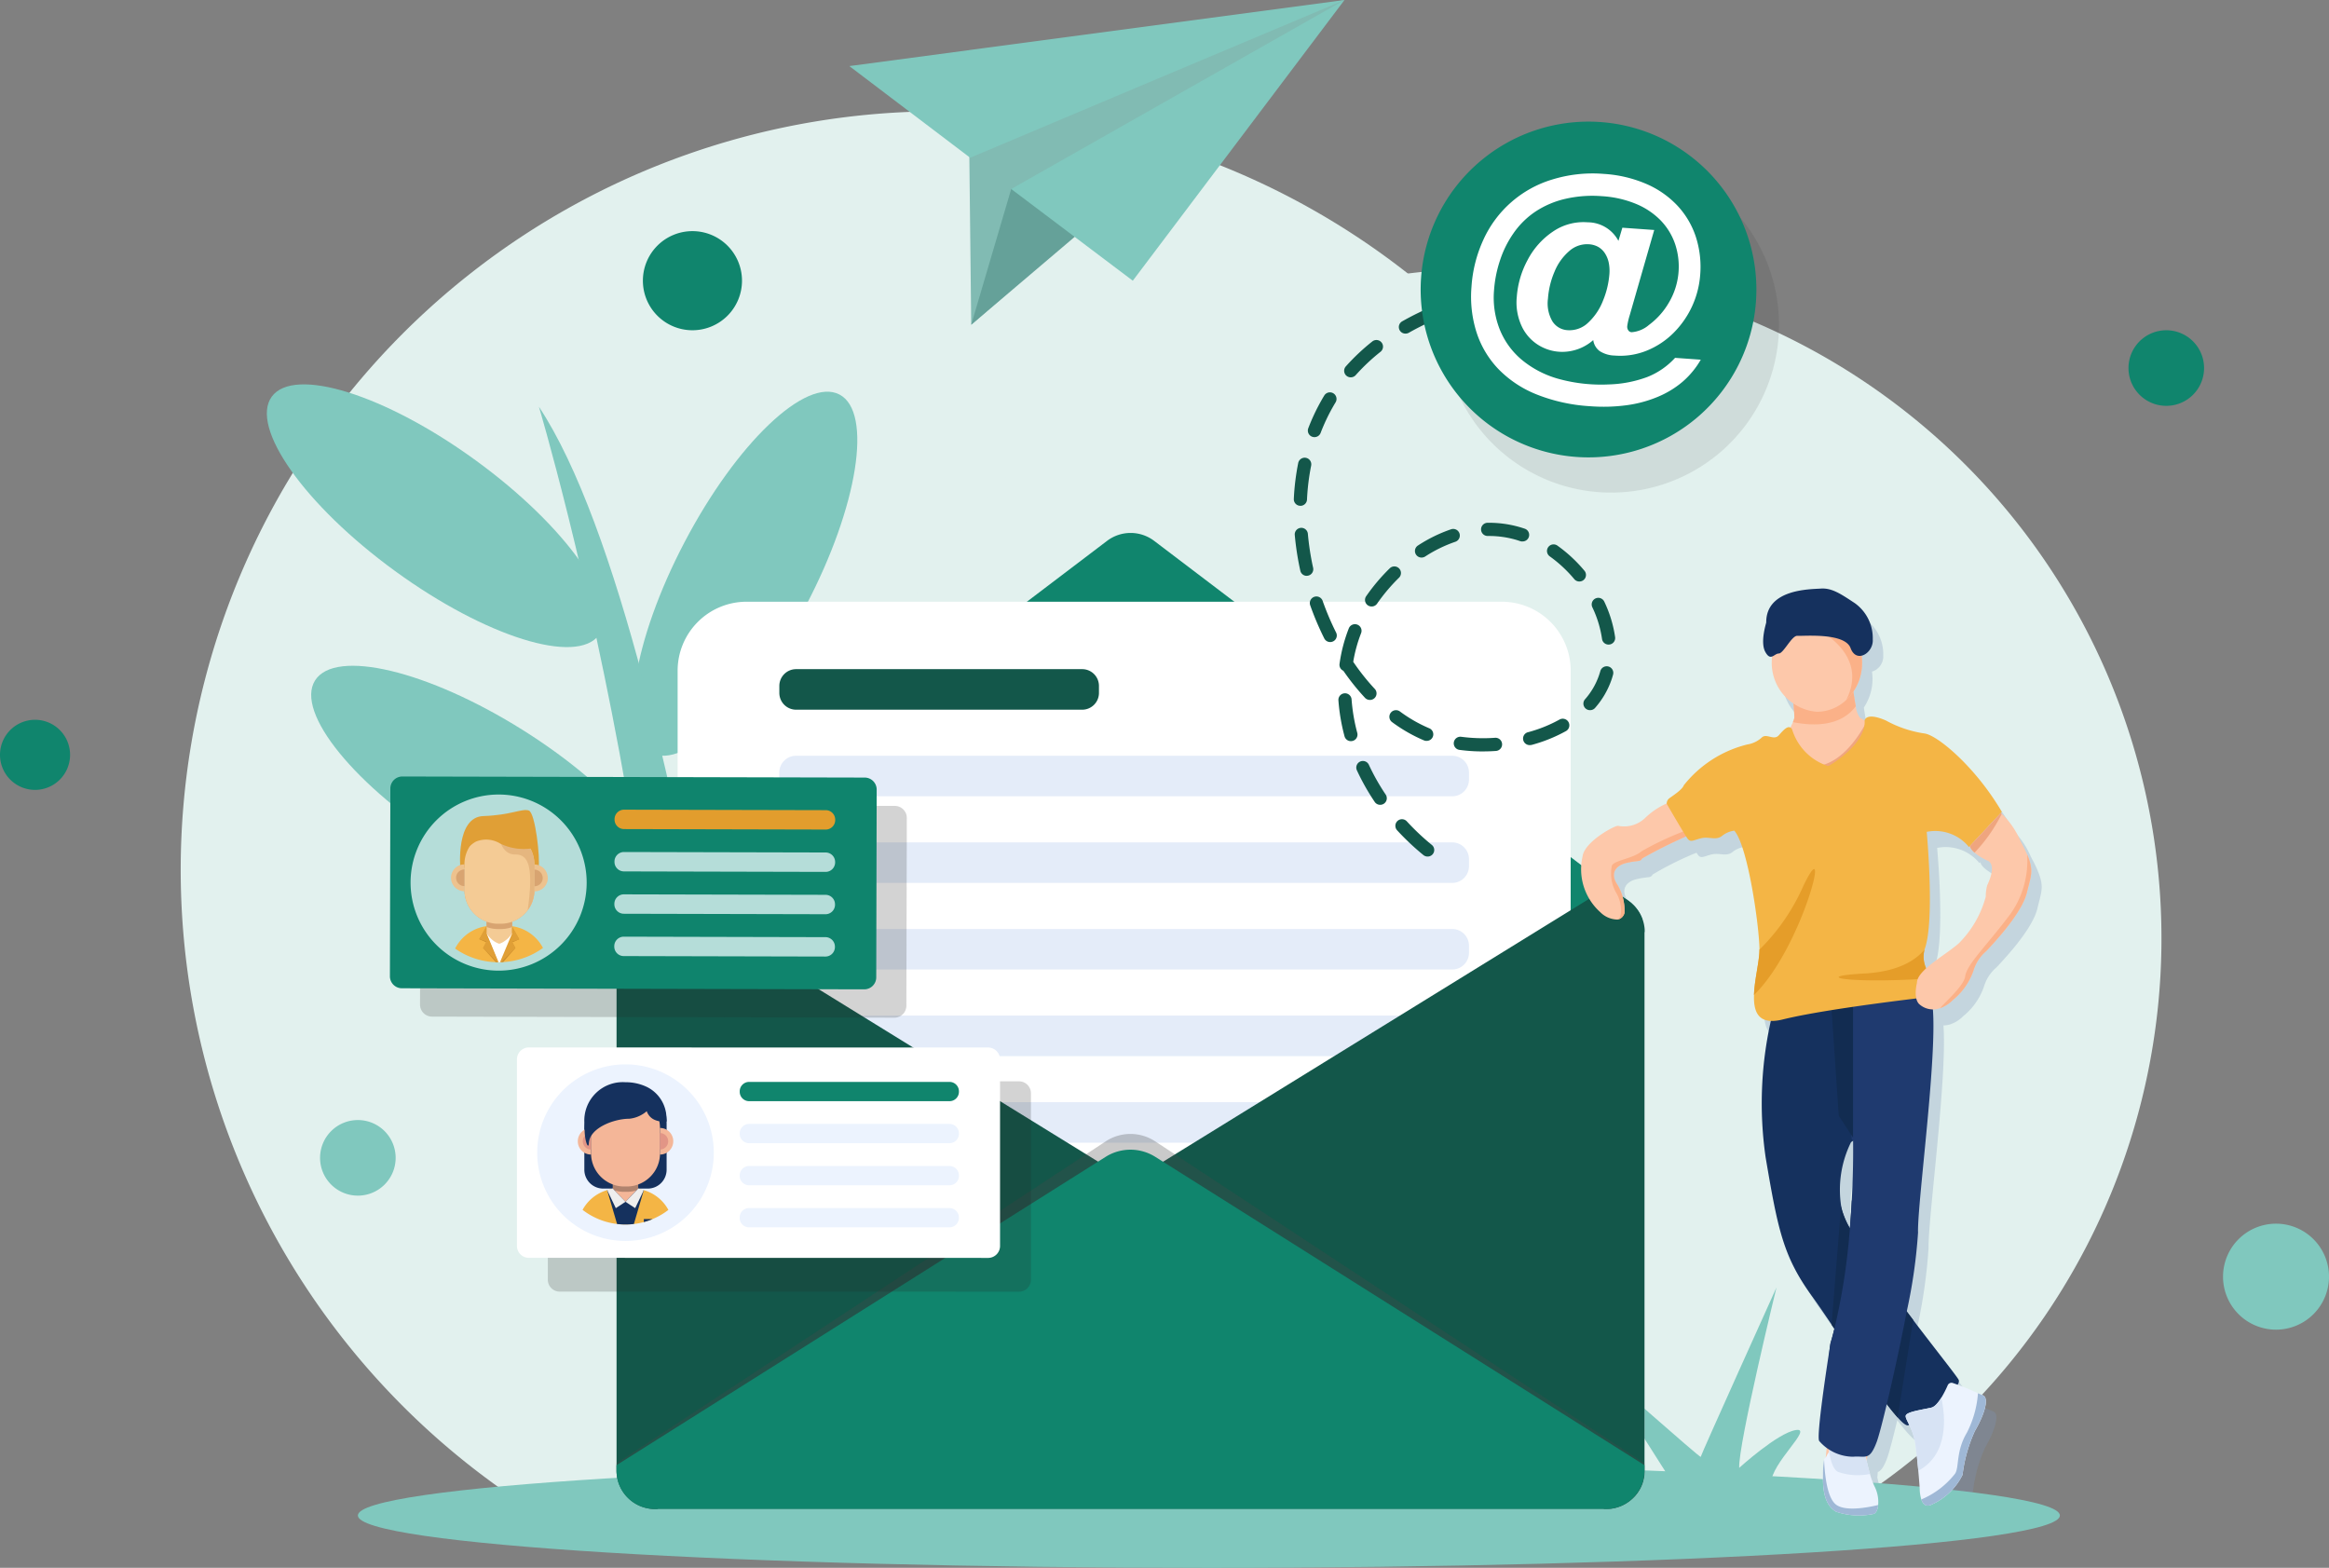 <svg id="Raggruppa_404" data-name="Raggruppa 404" xmlns="http://www.w3.org/2000/svg" xmlns:xlink="http://www.w3.org/1999/xlink" width="177.802" height="119.682" viewBox="0 0 177.802 119.682">
  <rect x="0" y="0" width="177.802" height="119.682" fill="#808080" stroke="none"/>
  <defs>
    <clipPath id="clip-path">
      <rect id="Rettangolo_302" data-name="Rettangolo 302" width="177.802" height="119.682" fill="none"/>
    </clipPath>
    <clipPath id="clip-path-3">
      <rect id="Rettangolo_293" data-name="Rettangolo 293" width="34.326" height="70.761" fill="none"/>
    </clipPath>
    <clipPath id="clip-path-4">
      <rect id="Rettangolo_294" data-name="Rettangolo 294" width="78.479" height="28.636" fill="none"/>
    </clipPath>
    <clipPath id="clip-path-5">
      <rect id="Rettangolo_295" data-name="Rettangolo 295" width="37.158" height="16.248" fill="none"/>
    </clipPath>
    <clipPath id="clip-path-6">
      <rect id="Rettangolo_296" data-name="Rettangolo 296" width="25.632" height="25.631" fill="none"/>
    </clipPath>
    <clipPath id="clip-path-7">
      <rect id="Rettangolo_297" data-name="Rettangolo 297" width="36.883" height="16.065" fill="none"/>
    </clipPath>
    <clipPath id="clip-path-8">
      <rect id="Rettangolo_298" data-name="Rettangolo 298" width="5.266" height="7.002" fill="none"/>
    </clipPath>
    <clipPath id="clip-path-9">
      <rect id="Rettangolo_299" data-name="Rettangolo 299" width="1.4" height="1.427" fill="none"/>
    </clipPath>
    <clipPath id="clip-path-10">
      <rect id="Rettangolo_300" data-name="Rettangolo 300" width="1.399" height="1.427" fill="none"/>
    </clipPath>
  </defs>
  <g id="Raggruppa_403" data-name="Raggruppa 403" clip-path="url(#clip-path)">
    <g id="Raggruppa_402" data-name="Raggruppa 402" transform="translate(0 0)">
      <g id="Raggruppa_401" data-name="Raggruppa 401" clip-path="url(#clip-path)">
        <path id="Tracciato_615" data-name="Tracciato 615" d="M379.172,289.222a57.9,57.9,0,1,0-55.438,0Z" transform="translate(-279.757 -171.99)" fill="#e2f1ee"/>
        <path id="Tracciato_616" data-name="Tracciato 616" d="M1362.712,532.417h46.324a51.148,51.148,0,1,0-46.324,0" transform="translate(-1272.01 -415.184)" fill="#e2f1ee"/>
        <g id="Raggruppa_379" data-name="Raggruppa 379" transform="translate(121.543 46.138)" opacity="0.3">
          <g id="Raggruppa_378" data-name="Raggruppa 378">
            <g id="Raggruppa_377" data-name="Raggruppa 377" clip-path="url(#clip-path-3)">
              <path id="Tracciato_617" data-name="Tracciato 617" d="M2620.694,1002.227c-.127-.292-.295-.633-.518-1.045a6.218,6.218,0,0,0-1.417-2.066.185.185,0,0,0-.088-.04l.083-.089c-1.956-3.368-4.9-5.869-5.917-5.985a8.716,8.716,0,0,1-2.93-.988c-1.545-.673-1.627,0-1.627,0h0c-.147-.094-.271-.16-.347-.22a1.826,1.826,0,0,1-.321-.881c-.079-.4-.137-.834-.186-1.115a3.928,3.928,0,0,0,.664-2.2,4.06,4.06,0,0,0-.038-.543,1.213,1.213,0,0,0,.856-1.238,3.285,3.285,0,0,0-1.366-2.77c-1.062-.7-1.746-1.173-2.6-1.115s-4.158.034-4.167,2.565c0,.062-.489,1.523-.073,2.273.2.364.366.4.522.345a4.044,4.044,0,0,0-.032.484,3.8,3.8,0,0,0,1.663,3.193,7.732,7.732,0,0,1,.065,1,1.412,1.412,0,0,1-.114.337c-.056.132-.127.282-.2.428-.236-.13-.552.217-.877.585-.392.443-.955-.208-1.332.2a2.111,2.111,0,0,1-1.074.506,8.9,8.9,0,0,0-4.85,3.114c-.118.339-.9.828-1.114,1a.5.5,0,0,0-.193.4,5.137,5.137,0,0,0-1.639,1.1,2.33,2.33,0,0,1-2.077.6c-.273-.012-2.553,1.208-2.7,2.332a4.395,4.395,0,0,0,1.355,4.264,1.874,1.874,0,0,0,1.312.56h0a.679.679,0,0,0,.533-.511,3.907,3.907,0,0,0-.515-2.114c-.581-.82-.258-1.489.669-1.7s1.035-.059,1.2-.347a23.853,23.853,0,0,1,3.349-1.666c.058.09.1.157.131.192.225.281.455.071,1.042-.064s1.106.193,1.565-.174a1.875,1.875,0,0,1,.937-.4c1.037,1.183,1.9,7.255,1.921,9.065v.021c0,.859-.377,2.284-.417,3.461-.035,1.068.211,1.931,1.286,1.977a28.817,28.817,0,0,0-.391,10.427c.928,5.463,1.332,7.522,3.492,10.52.438.608.969,1.383,1.544,2.231.07.105.142.21.215.318-.1.377-.2.749-.3,1.112,0,0-.02.123-.052.337-.219,1.4-1.023,6.668-.813,7.108a1.694,1.694,0,0,0,.576.556l-.07.7c-.053.062-.093.07-.124.188h0a6.585,6.585,0,0,0-.083,1.135c-.052,1.679.358,2.452.992,2.824a5.375,5.375,0,0,0,2.88.171c.2-.072.307-.344.34-.683a2.614,2.614,0,0,0-.25-1.373,5.3,5.3,0,0,1-.373-1c-.091-.31-.173-.641-.245-.954l.039-.417c.245-.1.45-.367.714-1.068.143-.38.429-1.456.771-2.889.307.4.587.749.829,1.016.362.4.637.628.787.605a.7.7,0,0,0,.1-.025,4.9,4.9,0,0,1,.476,1.531c.083.612.158,1.342.213,1.963.064.719.1,1.294.106,1.376a3,3,0,0,0,.126.813c.115.337.337.605.769.4a4.806,4.806,0,0,0,2.377-2.276,11.318,11.318,0,0,1,.933-3.329c.717-1.221,1.139-2.547.619-2.742-.089-.033-.217-.088-.369-.154-.435-.19-1.065-.477-1.55-.658a.434.434,0,0,0,.075-.368c-.127-.262-1.69-2.219-3.477-4.571l-.492-.652a40.42,40.42,0,0,0,.866-6.066c-.037-2.293,1.436-13.054,1.137-17a1.8,1.8,0,0,0,.535-.088,2.517,2.517,0,0,0,.978-.623,4.979,4.979,0,0,0,1.59-2.286,3.084,3.084,0,0,1,.956-1.443c.481-.518,2.715-2.85,3.108-4.472.317-1.309.545-1.691.021-2.909m-14.129,27.164q-.041-.162-.07-.324a8.194,8.194,0,0,1,.756-4.876l.164-.112s.038,1.888-.105,4.554c-.036.668-.082,1.385-.145,2.134a6.3,6.3,0,0,1-.6-1.376m6.41-18.469c-.017-.048-.034-.1-.05-.139a2.135,2.135,0,0,1-.068-1.3,0,0,0,0,0,0,0c.008-.026.014-.04.014-.04.786-2.152.153-8.945.153-8.945a3.316,3.316,0,0,1,3.228,1.16l.074-.079s0,.2.355.506a4.507,4.507,0,0,0,1.037.63s.686.251-.071,1.85a3.152,3.152,0,0,0-.113.872,7.918,7.918,0,0,1-2.056,3.562c-.66.588-1.778,1.259-2.5,1.922" transform="translate(-2586.68 -981.924)" fill="#7d95b7"/>
            </g>
          </g>
        </g>
        <path id="Tracciato_618" data-name="Tracciato 618" d="M2606.526,2105.922l-5.081-7.989s7.6,6.719,7.6,6.593,5.785-12.933,5.785-12.933-2.93,12.009-2.846,13.773c0,0,2.933-2.67,4.322-2.888s-1.908,2.508-1.9,4.106h-7.573Z" transform="translate(-2479.209 -1993.313)" fill="#80c8be"/>
        <path id="Tracciato_619" data-name="Tracciato 619" d="M711.355,2380.984c0,2.207-29.087,4-64.968,4s-64.968-1.789-64.968-4,29.087-4,64.968-4,64.968,1.79,64.968,4" transform="translate(-554.098 -2265.298)" fill="#80c8be"/>
        <path id="Tracciato_620" data-name="Tracciato 620" d="M458.913,643.574c-1.7,2.335-8.67.157-15.571-4.864s-11.118-10.984-9.42-13.318,8.67-.157,15.571,4.864,11.118,10.984,9.42,13.318" transform="translate(-413.175 -595.113)" fill="#80c8be"/>
        <path id="Tracciato_621" data-name="Tracciato 621" d="M1030.339,663.931c-2.556-1.343-1.409-8.556,2.561-16.111s9.26-12.59,11.816-11.247,1.409,8.556-2.561,16.111-9.26,12.59-11.816,11.247" transform="translate(-980.628 -606.456)" fill="#80c8be"/>
        <path id="Tracciato_622" data-name="Tracciato 622" d="M531.978,1099.171c-1.536,2.445-8.639.747-15.866-3.792s-11.841-10.2-10.3-12.646,8.639-.747,15.866,3.792,11.841,10.2,10.3,12.646" transform="translate(-481.759 -1030.792)" fill="#80c8be"/>
        <path id="Tracciato_623" data-name="Tracciato 623" d="M875.626,660.858s14.946,50.068,8.834,85.844h10.287s-7.231-67.887-19.121-85.844" transform="translate(-834.482 -629.806)" fill="#80c8be"/>
        <path id="Tracciato_624" data-name="Tracciato 624" d="M1080.151,1454.917v41.093c0,.05,0,.1,0,.152a.7.7,0,0,1,0,.071c0,.021,0,.045,0,.069s0,.019,0,.029,0,.031-.007.045c0,.036-.01.072-.014.107s-.012.069-.019.1a.372.372,0,0,1-.012.05.105.105,0,0,1-.007.038.376.376,0,0,1-.012.05c-.007.031-.017.062-.024.09a.044.044,0,0,1,0,.017c-.017.052-.031.1-.05.155a.009.009,0,0,1,0,.007c-.01.026-.019.052-.029.076s-.019.045-.026.067a.1.1,0,0,0-.007.019c-.029.064-.057.131-.09.193-.01.019-.021.043-.033.064l-.036.062c-.012.019-.021.041-.036.06-.024.041-.05.081-.076.119s-.033.048-.048.072c-.041.052-.079.1-.121.155s-.062.074-.093.107-.064.069-.1.1c-.014.017-.031.031-.048.048a.357.357,0,0,1-.045.04c-.017.017-.036.033-.055.05l-.017.014c-.045.04-.093.078-.141.114a.064.064,0,0,0-.014.012c-.038.026-.076.055-.117.081-.014.01-.026.019-.038.026s-.043.029-.064.041a.384.384,0,0,1-.052.031c-.019.012-.038.024-.057.033a2.657,2.657,0,0,1-.419.193c-.009,0-.017.007-.026.01l-.031.01c-.033.012-.067.024-.1.033-.06.019-.119.033-.179.048l-.093.021a.5.5,0,0,1-.059.01l-.074.014s-.007,0-.009,0l-.06.007-.028,0-.052.007-.031,0-.11.007c-.052,0-.1,0-.157,0h-72.6c-.052,0-.1,0-.157,0l-.109-.007a1.085,1.085,0,0,1-.121-.014.622.622,0,0,1-.069-.01c-.057-.007-.114-.019-.169-.031a.355.355,0,0,1-.048-.012c-.06-.014-.119-.029-.179-.048-.036-.012-.069-.021-.1-.033a3.18,3.18,0,0,1-.462-.2l-.107-.064c-.04-.024-.081-.05-.119-.076a2.965,2.965,0,0,1-.626-.569q-.064-.075-.121-.157a2.808,2.808,0,0,1-.326-.586c-.019-.048-.038-.1-.057-.15s-.033-.1-.05-.155-.029-.1-.041-.157-.021-.1-.031-.148c0-.007,0-.017,0-.024-.007-.048-.014-.1-.019-.145,0,0,0-.007,0-.012,0-.038-.007-.074-.01-.112-.007-.074-.01-.148-.01-.224v-41.093a2.929,2.929,0,0,1,1.071-2.269.154.154,0,0,1,.019-.014l.152-.117a2.917,2.917,0,0,1,1.7-.54h72.6a1.973,1.973,0,0,1,.209.01.1.1,0,0,1,.038,0c.067,0,.136.012.2.021l.045.007c.057.01.114.021.169.036a.26.26,0,0,1,.043.01c.069.017.136.036.2.057s.126.043.186.067a2.384,2.384,0,0,1,.25.117,1.472,1.472,0,0,1,.133.071,1.915,1.915,0,0,1,.219.143s0,0,0,0l.152.117a.148.148,0,0,1,.019.014c.04.031.076.064.112.1s.055.05.081.076a2.535,2.535,0,0,1,.229.252c.033.041.064.081.093.121a2.751,2.751,0,0,1,.312.547c.024.052.045.107.067.162,0,0,0,0,0,.007a2.727,2.727,0,0,1,.083.269c.012.045.021.088.031.133s.014.069.019.1.012.072.017.107a1.177,1.177,0,0,1,.014.128.826.826,0,0,1,.007.109c0,.05,0,.1,0,.152" transform="translate(-954.607 -1383.752)" fill="#dfe5ea"/>
        <path id="Tracciato_625" data-name="Tracciato 625" d="M1083.548,895.291h-78.126a2.94,2.94,0,0,1,.9-1.264.142.142,0,0,1,.019-.014l.152-.117,36.2-27.476a2.975,2.975,0,0,1,3.6,0l36.193,27.476s0,0,0,0l.152.117a.133.133,0,0,1,.019.014c.041.031.076.064.112.1s.055.05.081.076a2.594,2.594,0,0,1,.229.252q.05.061.093.121a2.76,2.76,0,0,1,.312.547c.024.052.045.107.067.162,0,0,0,0,0,.007" transform="translate(-958.179 -825.13)" fill="#10856d"/>
        <path id="Tracciato_626" data-name="Tracciato 626" d="M1169.149,1044.7h-68.178V982.839a5.263,5.263,0,0,1,5.263-5.263h57.653a5.263,5.263,0,0,1,5.263,5.263Z" transform="translate(-1049.239 -931.642)" fill="#fff"/>
        <path id="Tracciato_627" data-name="Tracciato 627" d="M1317.588,1230.912h-50.1a1.28,1.28,0,0,1-1.276-1.276v-.543a1.28,1.28,0,0,1,1.276-1.276h50.1a1.28,1.28,0,0,1,1.276,1.276v.543a1.28,1.28,0,0,1-1.276,1.276" transform="translate(-1206.718 -1170.125)" fill="#e4ecf9"/>
        <path id="Tracciato_628" data-name="Tracciato 628" d="M1317.588,1371.614h-50.1a1.28,1.28,0,0,1-1.276-1.276v-.542a1.28,1.28,0,0,1,1.276-1.276h50.1a1.28,1.28,0,0,1,1.276,1.276v.542a1.28,1.28,0,0,1-1.276,1.276" transform="translate(-1206.718 -1304.215)" fill="#e4ecf9"/>
        <path id="Tracciato_629" data-name="Tracciato 629" d="M1317.588,1512.317h-50.1a1.28,1.28,0,0,1-1.276-1.276v-.542a1.28,1.28,0,0,1,1.276-1.276h50.1a1.28,1.28,0,0,1,1.276,1.276v.542a1.28,1.28,0,0,1-1.276,1.276" transform="translate(-1206.718 -1438.307)" fill="#e4ecf9"/>
        <path id="Tracciato_630" data-name="Tracciato 630" d="M1317.588,1653.018h-50.1a1.28,1.28,0,0,1-1.276-1.276v-.542a1.28,1.28,0,0,1,1.276-1.276h50.1a1.28,1.28,0,0,1,1.276,1.276v.542a1.28,1.28,0,0,1-1.276,1.276" transform="translate(-1206.718 -1572.396)" fill="#e4ecf9"/>
        <path id="Tracciato_631" data-name="Tracciato 631" d="M1317.588,1793.719h-50.1a1.28,1.28,0,0,1-1.276-1.276v-.543a1.28,1.28,0,0,1,1.276-1.276h50.1a1.28,1.28,0,0,1,1.276,1.276v.543a1.28,1.28,0,0,1-1.276,1.276" transform="translate(-1206.718 -1706.486)" fill="#e4ecf9"/>
        <path id="Tracciato_632" data-name="Tracciato 632" d="M1040.913,1476.566v0a1.928,1.928,0,0,1-.4.333l-35.734,22.048h-.162a2.875,2.875,0,0,1-.852-.126l-.112-.036a2.912,2.912,0,0,1-1.212-.8q-.047-.05-.093-.107a2.733,2.733,0,0,1-.245-.345c-.026-.04-.048-.081-.072-.121s-.045-.086-.064-.129a2.926,2.926,0,0,1-.29-1.274v-41.092a2.929,2.929,0,0,1,1.071-2.269.143.143,0,0,1,.019-.014l.152-.117a2.917,2.917,0,0,1,1.7-.54h.671l3.138,1.935,28.923,17.847,1.088.671,2.076,1.281a1.928,1.928,0,0,1,.4.333v0a1.881,1.881,0,0,1,0,2.519" transform="translate(-954.607 -1383.753)" fill="#13574a"/>
        <path id="Tracciato_633" data-name="Tracciato 633" d="M1866.18,1454.917v41.093c0,.05,0,.1,0,.152,0,.024,0,.047,0,.071s0,.045,0,.069,0,.019,0,.029,0,.031-.007.045c0,.036-.01.072-.014.107s-.012.069-.019.1c0,0,0,.012,0,.017a.22.22,0,0,1-.01.033.108.108,0,0,1-.007.038.377.377,0,0,1-.012.05c-.007.031-.014.059-.024.09a.042.042,0,0,1,0,.017,1.558,1.558,0,0,1-.05.155.009.009,0,0,1,0,.007c-.01.026-.017.05-.029.076s-.017.043-.026.067a.157.157,0,0,0-.007.019c-.029.064-.057.131-.09.193-.01.019-.021.043-.033.064l-.036.062c-.012.019-.021.041-.036.06-.024.041-.05.081-.076.119s-.033.048-.048.072c-.04.055-.081.1-.121.155s-.062.074-.093.107-.064.069-.1.1c-.014.017-.031.031-.048.048a.356.356,0,0,1-.045.04c-.017.017-.036.033-.055.05l-.017.014c-.045.04-.093.078-.141.114a.064.064,0,0,0-.014.012c-.038.026-.076.055-.117.081-.014.01-.026.019-.038.026s-.043.029-.064.041a.377.377,0,0,1-.052.031.657.657,0,0,1-.057.033,2.657,2.657,0,0,1-.419.193c-.01,0-.019.007-.026.01l-.031.01c-.033.012-.067.024-.1.033-.06.019-.119.033-.179.048l-.093.021a.5.5,0,0,1-.059.01l-.074.014h-.007l-.062.01-.028,0-.052.007-.031,0-.109.007c-.052,0-.1,0-.157,0h-.162l-35.734-22.048a1.85,1.85,0,0,1-.4-.333v0a1.876,1.876,0,0,1,0-2.519v0a1.849,1.849,0,0,1,.4-.333l2.073-1.281,1.088-.671,28.926-17.847,3.138-1.935h.671a1.975,1.975,0,0,1,.209.01.1.1,0,0,1,.038,0c.067,0,.136.012.2.021l.045.007c.057.01.114.021.169.036a.254.254,0,0,1,.043.01c.069.017.136.036.2.057s.126.043.186.067a2.386,2.386,0,0,1,.25.117,1.436,1.436,0,0,1,.133.071,1.929,1.929,0,0,1,.219.143s0,0,0,0l.152.117a.158.158,0,0,1,.019.014c.04.031.076.064.112.1s.055.05.081.076a2.534,2.534,0,0,1,.229.252c.033.041.064.081.093.121a2.757,2.757,0,0,1,.312.547c.024.052.045.107.067.162,0,0,0,0,0,.007a2.728,2.728,0,0,1,.083.269c.012.045.021.088.031.133s.014.069.019.1.012.072.017.107a1.208,1.208,0,0,1,.014.128.847.847,0,0,1,.007.109c0,.05,0,.1,0,.152" transform="translate(-1740.635 -1383.752)" fill="#13574a"/>
        <g id="Raggruppa_382" data-name="Raggruppa 382" transform="translate(47.066 86.562)" opacity="0.29">
          <g id="Raggruppa_381" data-name="Raggruppa 381">
            <g id="Raggruppa_380" data-name="Raggruppa 380" clip-path="url(#clip-path-4)">
              <path id="Tracciato_634" data-name="Tracciato 634" d="M1080.151,1867.353v.427a3.007,3.007,0,0,1-2.94,3.069h-72.6a3.007,3.007,0,0,1-2.94-3.069v-.427l37.341-24.568a3.432,3.432,0,0,1,3.795,0Z" transform="translate(-1001.673 -1842.213)" fill="#474747"/>
            </g>
          </g>
        </g>
        <path id="Tracciato_635" data-name="Tracciato 635" d="M1080.151,1891.885v.409a2.94,2.94,0,0,1-2.94,2.94h-72.6a2.94,2.94,0,0,1-2.94-2.94v-.409l37.341-23.536a3.558,3.558,0,0,1,3.795,0Z" transform="translate(-954.607 -1780.037)" fill="#10856d"/>
        <path id="Tracciato_636" data-name="Tracciato 636" d="M1289.338,1090.211H1267.49a1.28,1.28,0,0,1-1.276-1.276v-.543a1.28,1.28,0,0,1,1.276-1.276h21.848a1.28,1.28,0,0,1,1.276,1.276v.543a1.28,1.28,0,0,1-1.276,1.276" transform="translate(-1206.717 -1036.035)" fill="#13574a"/>
        <path id="Tracciato_637" data-name="Tracciato 637" d="M2965.348,2345.263l-.159,1.583,3.124.5.178-1.919Z" transform="translate(-2825.861 -2235.064)" fill="#fdc8aa"/>
        <path id="Tracciato_638" data-name="Tracciato 638" d="M2966.045,2334.912c-.033.339-.144.611-.34.683a5.378,5.378,0,0,1-2.88-.171c-.634-.372-1.044-1.145-.992-2.824a6.561,6.561,0,0,1,.083-1.135h0c.05-.19.123-.094.239-.4l.121-.179s.006-.045.021-.117c.066-.336.33-1.28,1.181-1.28a1.292,1.292,0,0,1,1.5,1.208c.1.477.254,1.208.441,1.85a5.328,5.328,0,0,0,.373,1,2.614,2.614,0,0,1,.25,1.373" transform="translate(-2822.659 -2220.028)" fill="#ecf3fe"/>
        <path id="Tracciato_639" data-name="Tracciato 639" d="M2966.045,2375.062c-.033.339-.144.611-.34.683a5.375,5.375,0,0,1-2.88-.171c-.634-.372-1.044-1.145-.992-2.824a6.567,6.567,0,0,1,.083-1.135c.033.888.179,2.724.828,3.35.672.649,2.51.291,3.3.1" transform="translate(-2822.659 -2260.178)" fill="#9fb8d6"/>
        <path id="Tracciato_640" data-name="Tracciato 640" d="M2974.933,2332.543a4.6,4.6,0,0,1-2.44-.153c-.4-.2-.6-.941-.684-1.625.065-.336.329-1.28,1.18-1.28a1.292,1.292,0,0,1,1.5,1.208c.1.477.254,1.208.441,1.85" transform="translate(-2832.169 -2220.028)" fill="#d7e3f4"/>
        <path id="Tracciato_641" data-name="Tracciato 641" d="M2873.178,1661.729c-.15.023-.425-.2-.787-.605-.242-.268-.522-.614-.829-1.016-.477-.626-1.021-1.389-1.589-2.209-.551-.8-1.125-1.644-1.682-2.47l-.724-1.074c-.073-.108-.145-.213-.215-.318-.575-.848-1.1-1.623-1.544-2.231-2.16-3-2.564-5.056-3.492-10.52a28.881,28.881,0,0,1,.479-10.8l5.646-1,.342,9.5.09.423.125.59-.164.112a8.194,8.194,0,0,0-.755,4.876q.029.162.07.324a6.293,6.293,0,0,0,.6,1.376c.423.777,1.026,1.719,1.716,2.724.625.907,1.318,1.866,2.017,2.808q.3.41.6.812l.492.652c1.787,2.353,3.35,4.309,3.477,4.571.3.607-3.07,3.349-3.877,3.474" transform="translate(-2727.521 -1552.921)" fill="#15315e"/>
        <path id="Tracciato_642" data-name="Tracciato 642" d="M3035.28,2114.77c-.3,1.925-.872,5.478-1.187,7.44-.242-.268-.522-.613-.829-1.017-.477-.625-1.021-1.389-1.589-2.209.654-1.894,1.831-5.282,1.954-5.526.058-.113.281-.152.555-.152q.3.41.605.812c.165.22.331.437.492.652" transform="translate(-2889.223 -2014.007)" fill="#122c51"/>
        <path id="Tracciato_643" data-name="Tracciato 643" d="M2971.772,1951.886c-.014.06-.484,1.37-1.12,3.135-.654,1.814-1.484,4.11-2.174,6.016l-1.351,3.73.271-3.354c.033-.214.052-.338.052-.338.108-.363.209-.735.3-1.112-.072-.108-.145-.213-.214-.318l.727-9.047q.029.162.07.324a6.289,6.289,0,0,0,.6,1.376c.063-.749.109-1.466.145-2.134a17.26,17.26,0,0,1,2.691,1.723" transform="translate(-2827.708 -1858.529)" fill="#122c51"/>
        <path id="Tracciato_644" data-name="Tracciato 644" d="M2962.435,1625.5a40.549,40.549,0,0,1-.866,6.066c-.471,2.447-1.052,5.1-1.525,7.076-.341,1.433-.627,2.51-.771,2.889-.551,1.466-.846,1.041-1.788,1.123a3.445,3.445,0,0,1-2.605-1.208c-.21-.44.594-5.712.813-7.108.033-.214.052-.338.052-.338.108-.363.209-.735.3-1.112a48.63,48.63,0,0,0,1.182-7.666c.063-.749.109-1.466.145-2.134.143-2.666.1-4.553.1-4.553l-.116-.175-.008-.415-.2-9.6s4.553-1.823,5.974-1.276-.738,15.666-.692,18.436" transform="translate(-2816.003 -1531.452)" fill="#1f3a6f"/>
        <path id="Tracciato_645" data-name="Tracciato 645" d="M3101.477,2250.213a11.3,11.3,0,0,0-.933,3.33,4.808,4.808,0,0,1-2.377,2.276c-.432.209-.655-.059-.769-.4a2.974,2.974,0,0,1-.126-.813c0-.082-.042-.657-.107-1.375-.054-.622-.13-1.351-.213-1.963-.179-1.318-.8-1.937-.746-2.242s1.309-.465,1.958-.617c.264-.063.533-.39.76-.756a7.686,7.686,0,0,0,.488-.949.314.314,0,0,1,.367-.18,19.092,19.092,0,0,1,1.948.791c.152.067.28.121.369.154.521.2.1,1.521-.619,2.742" transform="translate(-2950.718 -2140.957)" fill="#ecf3fe"/>
        <path id="Tracciato_646" data-name="Tracciato 646" d="M2976.764,1632.376l-1.088-1.662-.582-8.607,1.67-.364Z" transform="translate(-2835.301 -1545.54)" fill="#122c51"/>
        <path id="Tracciato_647" data-name="Tracciato 647" d="M2578.347,1304.82a36.488,36.488,0,0,0-4.058,1.978c-.164.288-.272.131-1.2.347s-1.25.885-.669,1.7a3.906,3.906,0,0,1,.515,2.113.678.678,0,0,1-.533.511h0a1.874,1.874,0,0,1-1.312-.56,4.395,4.395,0,0,1-1.355-4.264c.149-1.124,2.429-2.344,2.7-2.332a2.33,2.33,0,0,0,2.077-.6,5.588,5.588,0,0,1,2.006-1.25l1.576,2.025Z" transform="translate(-2448.917 -1241.273)" fill="#fdc8aa"/>
        <path id="Tracciato_648" data-name="Tracciato 648" d="M2624.094,1345.885a36.446,36.446,0,0,0-4.058,1.978c-.164.288-.272.131-1.2.347s-1.25.885-.669,1.705a3.9,3.9,0,0,1,.515,2.114.678.678,0,0,1-.533.511c.415-.172.336-1.377-.119-2.082a2.941,2.941,0,0,1-.318-2c.068-.433,1.639-.57,2.276-1.138a23.065,23.065,0,0,1,3.854-1.753Z" transform="translate(-2494.665 -1282.338)" fill="#fbb188"/>
        <path id="Tracciato_649" data-name="Tracciato 649" d="M2908.589,1122.994c.092,2.3-5.055,3.324-6.033,2.6s-1.344-4.123-1.344-4.123.362-.66.552-1.107a1.408,1.408,0,0,0,.114-.338,13.754,13.754,0,0,0-.119-1.469l4.555-.8c.063.127.134.8.251,1.393a1.823,1.823,0,0,0,.321.881,3.053,3.053,0,0,1,1.7,2.963" transform="translate(-2764.89 -1065.235)" fill="#fdc8aa"/>
        <path id="Tracciato_650" data-name="Tracciato 650" d="M2932.512,1172.3c-.085.12-1.708,3.552-4.27,3.416s2.92,1.759,3.074,1.656,3.381-2.937,3.4-3.057a6.945,6.945,0,0,0-.7-1.8c-.119.026-1.5-.214-1.5-.214" transform="translate(-2790.002 -1117.218)" fill="#efa57f"/>
        <path id="Tracciato_651" data-name="Tracciato 651" d="M2733.4,1171.75l-2.5,2.672a3.316,3.316,0,0,0-3.228-1.16s.632,6.793-.153,8.945c0,0-.005.014-.013.04a0,0,0,0,1,0,0,2.132,2.132,0,0,0,.068,1.3c.092.239.191.568.283.9.187.679.345,1.377.345,1.377s-8.037.895-11.532,1.762c-1.842.456-2.227-.549-2.183-1.868.04-1.176.421-2.6.417-3.461v-.021c-.022-1.81-.884-7.882-1.921-9.065a1.877,1.877,0,0,0-.937.4c-.459.366-.979.04-1.566.173s-.817.346-1.042.064-1.616-2.69-1.616-2.69a.5.5,0,0,1,.193-.413c.217-.168,1-.657,1.113-1a8.906,8.906,0,0,1,4.85-3.114,2.11,2.11,0,0,0,1.074-.505c.377-.4.94.247,1.332-.2s.769-.857,1.01-.447a4.239,4.239,0,0,0,2.749,2.8c.052.016,2.928-1.676,2.787-3.477,0,0,.082-.674,1.627,0a8.716,8.716,0,0,0,2.93.988c1.013.116,3.961,2.618,5.917,5.985" transform="translate(-2580.581 -1109.761)" fill="#f4b545"/>
        <path id="Tracciato_652" data-name="Tracciato 652" d="M2917.649,1119.149c-.645.876-2,1.767-4.8,1.211a1.384,1.384,0,0,0,.113-.337,13.716,13.716,0,0,0-.119-1.469l4.555-.8c.063.127.134.8.251,1.393" transform="translate(-2775.975 -1065.235)" fill="#fbb188"/>
        <path id="Tracciato_653" data-name="Tracciato 653" d="M2885.486,1001.031a3.853,3.853,0,0,1-1.206,2.838,3.273,3.273,0,0,1-2.241.9,3.748,3.748,0,0,1,0-7.472,3.26,3.26,0,0,1,2.056.738,3.838,3.838,0,0,1,1.391,3" transform="translate(-2743.333 -950.435)" fill="#fdc8aa"/>
        <path id="Tracciato_654" data-name="Tracciato 654" d="M2957.06,1015.993a3.853,3.853,0,0,1-1.206,2.838c1.769-3.506-2.159-5.351-2.159-5.351s.885-.219,1.974-.484a3.838,3.838,0,0,1,1.391,3" transform="translate(-2814.907 -965.397)" fill="#fbb188"/>
        <path id="Tracciato_655" data-name="Tracciato 655" d="M2864.844,958.668c0,.062-.489,1.523-.073,2.273s.671.118,1.029.118.991-1.383,1.417-1.349,3.621-.273,4.064.939,1.763.352,1.691-.661a3.284,3.284,0,0,0-1.366-2.77c-1.062-.7-1.746-1.173-2.6-1.115s-4.158.034-4.167,2.565" transform="translate(-2730.001 -911.173)" fill="#15315e"/>
        <path id="Tracciato_656" data-name="Tracciato 656" d="M2994.17,1544.9c-5.928.414-9.26-.137-4.948-.376,2.514-.139,3.865-.956,4.6-1.825a2.132,2.132,0,0,0,.068,1.3c.092.239.191.568.283.9" transform="translate(-2846.899 -1470.209)" fill="#e59d29"/>
        <path id="Tracciato_657" data-name="Tracciato 657" d="M2849.69,1421.6c.04-1.176.421-2.6.417-3.461a15.66,15.66,0,0,0,3.359-4.881c2.259-4.668-.076,4.745-3.776,8.342" transform="translate(-2715.789 -1345.643)" fill="#e59d29"/>
        <path id="Tracciato_658" data-name="Tracciato 658" d="M3120.977,1327.2c-.393,1.622-2.627,3.954-3.108,4.472a3.084,3.084,0,0,0-.956,1.443,4.982,4.982,0,0,1-1.59,2.286,2.519,2.519,0,0,1-.978.623,1.563,1.563,0,0,1-1.605-.327c-.447-.469-.157-1.6-.157-1.6,0-.978,2.163-2.105,3.2-3.027a7.919,7.919,0,0,0,2.056-3.562,3.176,3.176,0,0,1,.113-.872c.757-1.6.071-1.85.071-1.85a4.518,4.518,0,0,1-1.037-.63c-.355-.31-.355-.507-.355-.507l2.346-2.5a.184.184,0,0,1,.089.04,6.221,6.221,0,0,1,1.417,2.066c.223.413.391.753.518,1.045.525,1.217.3,1.6-.021,2.909" transform="translate(-2966.24 -1259.063)" fill="#fdc8aa"/>
        <path id="Tracciato_659" data-name="Tracciato 659" d="M3158.595,1391.1c-.393,1.622-2.627,3.954-3.108,4.472a3.087,3.087,0,0,0-.957,1.443,4.976,4.976,0,0,1-1.59,2.286,2.52,2.52,0,0,1-.978.623c.49-.567,1.831-1.72,1.926-2.442.122-.922,1.753-2.459,3.506-4.827a7.027,7.027,0,0,0,1.221-4.463c.525,1.217.3,1.6-.021,2.909" transform="translate(-3003.858 -1322.961)" fill="#fbb188"/>
        <path id="Tracciato_660" data-name="Tracciato 660" d="M3203.01,1321.18a12.033,12.033,0,0,1-2.08,2.971c-.355-.31-.355-.507-.355-.507l2.346-2.5a.185.185,0,0,1,.089.04" transform="translate(-3050.187 -1259.063)" fill="#efa57f"/>
        <path id="Tracciato_661" data-name="Tracciato 661" d="M3125.714,2266.466a11.3,11.3,0,0,0-.933,3.329,4.808,4.808,0,0,1-2.377,2.276c-.432.209-.654-.059-.769-.4a6.418,6.418,0,0,0,2.577-1.967c.325-.478.052-1.708.9-3.126a7.892,7.892,0,0,0,.849-3.012c.152.067.28.122.369.155.521.2.1,1.521-.619,2.742" transform="translate(-2974.956 -2157.209)" fill="#9fb8d6"/>
        <path id="Tracciato_662" data-name="Tracciato 662" d="M3097.165,2276.358c-.054-.621-.13-1.351-.213-1.963-.179-1.318-.8-1.937-.746-2.242s1.309-.465,1.958-.617c.264-.063.533-.39.76-.756.306,1.4.6,4.3-1.759,5.578" transform="translate(-2950.718 -2164.081)" fill="#d7e3f4"/>
        <g id="Raggruppa_385" data-name="Raggruppa 385" transform="translate(32.067 61.439)" opacity="0.2">
          <g id="Raggruppa_384" data-name="Raggruppa 384">
            <g id="Raggruppa_383" data-name="Raggruppa 383" clip-path="url(#clip-path-5)">
              <path id="Tracciato_663" data-name="Tracciato 663" d="M718.7,1307.637l-35.3-.082a.916.916,0,0,0-.916.912l-.033,14.338a.917.917,0,0,0,.912.916l35.3.082a.917.917,0,0,0,.916-.912l.033-14.338a.917.917,0,0,0-.912-.916" transform="translate(-682.451 -1307.555)" fill="#232323"/>
            </g>
          </g>
        </g>
        <path id="Tracciato_664" data-name="Tracciato 664" d="M669.784,1277.737l-35.3-.082a.916.916,0,0,1-.912-.916l.033-14.338a.917.917,0,0,1,.916-.912l35.3.082a.917.917,0,0,1,.912.916l-.033,14.338a.917.917,0,0,1-.916.912" transform="translate(-603.805 -1202.214)" fill="#0f846d"/>
        <path id="Tracciato_665" data-name="Tracciato 665" d="M680.511,1297.549a6.722,6.722,0,1,1-6.707-6.738,6.722,6.722,0,0,1,6.707,6.738" transform="translate(-635.723 -1230.159)" fill="#b5ddd9"/>
        <path id="Tracciato_666" data-name="Tracciato 666" d="M742.621,1506.818a1.058,1.058,0,0,1-.112,0h0a5.729,5.729,0,0,1-3.111-1.04,3.164,3.164,0,0,1,1.956-1.618h0a2.8,2.8,0,0,1,.434-.089,3.072,3.072,0,0,1,.415-.028l1.139,0a3.081,3.081,0,0,1,.413.03h0a2.814,2.814,0,0,1,.433.091,3.142,3.142,0,0,1,1.527.987,3.2,3.2,0,0,1,.391.579,5.76,5.76,0,0,1-3.038,1.08c-.051,0-.1.006-.155.006a.1.1,0,0,1-.025,0h0a.089.089,0,0,1-.033,0,.068.068,0,0,1-.029,0,1.152,1.152,0,0,1-.121,0h-.074Z" transform="translate(-704.653 -1433.367)" fill="#f4b545"/>
        <path id="Tracciato_667" data-name="Tracciato 667" d="M747.434,1320.375s-.348-3.852,1.758-3.923,2.967-.6,3.471-.424.882,3.679.747,4.361-5.975-.014-5.975-.014" transform="translate(-712.293 -1254.156)" fill="#e09f36"/>
        <path id="Tracciato_668" data-name="Tracciato 668" d="M792.244,1475.758l0,1.078a1,1,0,0,1-1.967,0l0-1.077a.745.745,0,0,1,.2-.5.856.856,0,0,1,.1-.092.989.989,0,0,1,.225-.138,1.139,1.139,0,0,1,.921,0,.984.984,0,0,1,.224.139l.01.008a.827.827,0,0,1,.086.084.745.745,0,0,1,.2.5" transform="translate(-753.142 -1405.621)" fill="#f4cb95"/>
        <path id="Tracciato_669" data-name="Tracciato 669" d="M759.893,1360.879l0,1.569a2.574,2.574,0,0,1-1.692,2.4v.414a2.538,2.538,0,0,1-.879.154h-.21a2.535,2.535,0,0,1-.878-.158v-.414a2.574,2.574,0,0,1-1.681-2.412l0-1.569a2.573,2.573,0,0,1,2.57-2.547h.21a2.549,2.549,0,0,1,1.593.563h0a2.565,2.565,0,0,1,.965,2" transform="translate(-719.095 -1294.495)" fill="#d8a471"/>
        <path id="Tracciato_670" data-name="Tracciato 670" d="M759.905,1352.1l0,1.971a2.538,2.538,0,0,1-.387,1.347c-.038.062-.081.121-.124.178a2.289,2.289,0,0,1-.167.2,2.554,2.554,0,0,1-1.893.833h-.209a2.57,2.57,0,0,1-2.559-2.571l0-2.045a2.564,2.564,0,0,1,.9-1.87,2.337,2.337,0,0,1,.266-.2,2.539,2.539,0,0,1,1.4-.417h.209a2.488,2.488,0,0,1,1.122.266,1.99,1.99,0,0,1,.2.107,2.4,2.4,0,0,1,.227.155,2.562,2.562,0,0,1,1.011,2.043" transform="translate(-719.108 -1286.113)" fill="#f4cb95"/>
        <path id="Tracciato_671" data-name="Tracciato 671" d="M869.208,1405.485a1.028,1.028,0,0,1-1.03,1.025l0-2.055a1.024,1.024,0,0,1,.4.083h0a1.027,1.027,0,0,1,.622.946" transform="translate(-827.384 -1338.463)" fill="#edc28e"/>
        <path id="Tracciato_672" data-name="Tracciato 672" d="M868.834,1413.419a.636.636,0,0,1-.638.635l0-1.272a.636.636,0,0,1,.635.638" transform="translate(-827.401 -1346.397)" fill="#d8a471"/>
        <path id="Tracciato_673" data-name="Tracciato 673" d="M733.77,1404.192l0,2.055a1.027,1.027,0,0,1-.226-2.029l.048-.009.026,0a.989.989,0,0,1,.157-.013" transform="translate(-698.311 -1338.212)" fill="#edc28e"/>
        <path id="Tracciato_674" data-name="Tracciato 674" d="M741.062,1413.153a.636.636,0,0,0,.635.637l0-1.272a.636.636,0,0,0-.638.635" transform="translate(-706.241 -1346.147)" fill="#d8a471"/>
        <path id="Tracciato_675" data-name="Tracciato 675" d="M814.218,1359.673l0,1.971a2.538,2.538,0,0,1-.387,1.347c-.038.062-.081.121-.124.178.519-3.716-.1-4.256-.987-4.251-.949,0-1.162-1.165-1.162-1.165l1.426-.277a2.385,2.385,0,0,1,.227.155,2.561,2.561,0,0,1,1.011,2.042" transform="translate(-773.421 -1293.691)" fill="#e5b67f"/>
        <path id="Tracciato_676" data-name="Tracciato 676" d="M813.893,1507.329l.248.428-.933,1.073c-.051,0-.1.006-.155.006a.1.1,0,0,1-.025,0h0a.089.089,0,0,1-.033,0l.758-1.811,0,0,.125-.3,0,0,.012-.031v-.531l.544.925-.518.232Z" transform="translate(-774.793 -1435.389)" fill="#cc8e2b"/>
        <path id="Tracciato_677" data-name="Tracciato 677" d="M787.532,1516.25h.029a1.152,1.152,0,0,0,.121,0,.069.069,0,0,0,.029,0,.092.092,0,0,0,.033,0h0l.127-.2.677-1.1v-.329l.238-.228-.118-.446a1.067,1.067,0,0,1-.059.094l0,0v0a2.119,2.119,0,0,1-.731.693,1.248,1.248,0,0,1-.254.1,1.319,1.319,0,0,1-.341-.152,2.069,2.069,0,0,1-.636-.647l0,0a1.033,1.033,0,0,1-.059-.094l-.12.445.237.229v.329l.578.95.218.36,0,0Z" transform="translate(-749.509 -1442.797)" fill="#fff"/>
        <path id="Tracciato_678" data-name="Tracciato 678" d="M813.341,1505.95l.22.44-1.088,1.079a.093.093,0,0,1-.025,0h0a.082.082,0,0,1-.033,0,.07.07,0,0,1-.029,0l.73-1.738v0l.2-.466v0l0,0v-.531l.543.993-.546.177Z" transform="translate(-774.213 -1434.021)" fill="#e09f36"/>
        <path id="Tracciato_679" data-name="Tracciato 679" d="M780.008,1508.747a1.059,1.059,0,0,1-.112,0h0l-.972-1.084.25-.427-.029-.012-.517-.234.548-.923v.531l0,0,.006.016,0,0,.128.309v0l.752,1.819h-.045Z" transform="translate(-742.04 -1435.296)" fill="#cc8e2b"/>
        <path id="Tracciato_680" data-name="Tracciato 680" d="M780.008,1507.379l-1.087-1.088.222-.439.029-.055-.545-.179.548-.99v.531l0,0,.2.47v0l.722,1.745h-.074Z" transform="translate(-742.041 -1433.929)" fill="#e09f36"/>
        <path id="Tracciato_681" data-name="Tracciato 681" d="M759,1341.67a13.471,13.471,0,0,0-1.53-.391,4.443,4.443,0,0,0-1.061.146,4.842,4.842,0,0,0-1.235.65l-.14.265a.893.893,0,0,0-.161.2c0,.024-.021.1-.037.178l-.115.218c.016-.006.054-.018.1-.035l.065.21a2.219,2.219,0,0,1,.7-.609,2.044,2.044,0,0,1,1.848.145,4.1,4.1,0,0,0,2.779.3Z" transform="translate(-719.253 -1278.255)" fill="#e09f36"/>
        <path id="Tracciato_682" data-name="Tracciato 682" d="M1014.558,1316.934l-15.4-.036a.725.725,0,0,1-.721-.724v-.036a.725.725,0,0,1,.724-.721l15.4.036a.725.725,0,0,1,.721.724v.036a.725.725,0,0,1-.724.721" transform="translate(-951.52 -1253.608)" fill="#e29d2d"/>
        <path id="Tracciato_683" data-name="Tracciato 683" d="M1014.4,1385.709l-15.4-.036a.725.725,0,0,1-.721-.724v-.036a.725.725,0,0,1,.724-.721l15.4.036a.725.725,0,0,1,.721.724v.036a.725.725,0,0,1-.724.721" transform="translate(-951.368 -1319.152)" fill="#b5ddd9"/>
        <path id="Tracciato_684" data-name="Tracciato 684" d="M1014.24,1454.483l-15.4-.036a.725.725,0,0,1-.721-.724v-.036a.725.725,0,0,1,.724-.721l15.4.036a.725.725,0,0,1,.721.724v.036a.725.725,0,0,1-.724.721" transform="translate(-951.217 -1384.694)" fill="#b5ddd9"/>
        <path id="Tracciato_685" data-name="Tracciato 685" d="M1014.08,1523.258l-15.4-.036a.725.725,0,0,1-.721-.724v-.036a.725.725,0,0,1,.724-.721l15.4.036a.725.725,0,0,1,.721.724v.036a.725.725,0,0,1-.724.721" transform="translate(-951.064 -1450.238)" fill="#b5ddd9"/>
        <path id="Tracciato_686" data-name="Tracciato 686" d="M2112.552,508.2a.5.5,0,0,1-.318-.114,19.374,19.374,0,0,1-2.006-1.891.5.5,0,0,1,.742-.682,18.365,18.365,0,0,0,1.9,1.793.5.5,0,0,1-.319.894m-3.616-3.949a.5.5,0,0,1-.418-.223,17.425,17.425,0,0,1-1.359-2.408.5.5,0,0,1,.915-.423,16.414,16.414,0,0,0,1.28,2.268.5.5,0,0,1-.417.785m7.838-4.074a13.306,13.306,0,0,1-1.784-.118.5.5,0,0,1,.135-1,12.722,12.722,0,0,0,2.579.076.5.5,0,0,1,.071,1.005c-.334.024-.671.035-1,.035m3.612-.483a.5.5,0,0,1-.133-.99,10.639,10.639,0,0,0,2.373-.958.5.5,0,0,1,.493.879,11.645,11.645,0,0,1-2.6,1.051.5.5,0,0,1-.134.018m-13.687-.3a.5.5,0,0,1-.486-.374,14.726,14.726,0,0,1-.466-2.739.5.5,0,0,1,1.005-.073,13.73,13.73,0,0,0,.434,2.552.5.5,0,0,1-.487.634m5.772-.021a.5.5,0,0,1-.2-.04,11.911,11.911,0,0,1-2.428-1.393.5.5,0,1,1,.6-.812,10.907,10.907,0,0,0,2.222,1.276.5.5,0,0,1-.2.968m12.494-2.344a.5.5,0,0,1-.38-.835,5.43,5.43,0,0,0,1.063-1.827q.053-.156.1-.316a.5.5,0,1,1,.973.264c-.034.125-.072.251-.114.375a6.435,6.435,0,0,1-1.258,2.166.5.5,0,0,1-.38.173m-16.817-.781a.5.5,0,0,1-.369-.16,18.075,18.075,0,0,1-1.653-2.065.5.5,0,0,1-.292-.529,11.93,11.93,0,0,1,.708-2.708.5.5,0,0,1,.938.369,10.863,10.863,0,0,0-.6,2.184l.015.021a17.133,17.133,0,0,0,1.624,2.041.5.5,0,0,1-.368.848m18.223-4.226a.5.5,0,0,1-.5-.434,8.39,8.39,0,0,0-.74-2.415.5.5,0,0,1,.911-.431,9.4,9.4,0,0,1,.827,2.706.5.5,0,0,1-.5.574m-21.252-.193a.5.5,0,0,1-.451-.278,22.192,22.192,0,0,1-1.074-2.53.5.5,0,1,1,.95-.336,21.219,21.219,0,0,0,1.025,2.414.5.5,0,0,1-.45.73m3.167-2.715a.5.5,0,0,1-.414-.791,14.709,14.709,0,0,1,1.794-2.123.5.5,0,0,1,.706.72,13.7,13.7,0,0,0-1.671,1.978.5.5,0,0,1-.415.217m15.854-1.909a.5.5,0,0,1-.387-.181,10.005,10.005,0,0,0-1.87-1.737.5.5,0,1,1,.584-.821,11.017,11.017,0,0,1,2.059,1.912.5.5,0,0,1-.386.827m-20.811-.431a.5.5,0,0,1-.491-.4,21.662,21.662,0,0,1-.422-2.718.5.5,0,1,1,1-.09,20.659,20.659,0,0,0,.4,2.591.5.5,0,0,1-.493.613m8.782-1.392a.5.5,0,0,1-.274-.927,11.356,11.356,0,0,1,2.52-1.232.5.5,0,1,1,.322.955,10.362,10.362,0,0,0-2.3,1.123.5.5,0,0,1-.273.081m7.684-1.227a.5.5,0,0,1-.161-.027q-.155-.052-.311-.1a7.4,7.4,0,0,0-2.057-.293h-.106a.5.5,0,0,1-.014-1.008h.12a8.411,8.411,0,0,1,2.337.332q.177.051.353.111a.5.5,0,0,1-.161.981m-16.937-2.72h-.024a.5.5,0,0,1-.479-.527,18.315,18.315,0,0,1,.335-2.74.5.5,0,0,1,.988.2,17.3,17.3,0,0,0-.317,2.589.5.5,0,0,1-.5.48m1.07-5.244a.5.5,0,0,1-.47-.684,15.5,15.5,0,0,1,.992-2.106q.111-.2.227-.387a.5.5,0,0,1,.861.525q-.108.177-.211.359a14.507,14.507,0,0,0-.928,1.969.5.5,0,0,1-.471.324m2.775-4.565a.5.5,0,0,1-.376-.839,16.134,16.134,0,0,1,2.017-1.9.5.5,0,0,1,.626.79,15.137,15.137,0,0,0-1.891,1.779.5.5,0,0,1-.376.169m4.183-3.337a.5.5,0,0,1-.25-.942,21.172,21.172,0,0,1,2.478-1.2.5.5,0,1,1,.381.933,20.211,20.211,0,0,0-2.359,1.142.5.5,0,0,1-.249.066m4.961-2.041a.5.5,0,0,1-.136-.989,26.689,26.689,0,0,1,2.674-.6.5.5,0,0,1,.172.993,25.6,25.6,0,0,0-2.573.581.508.508,0,0,1-.137.019" transform="translate(-2003.569 -442.814)" fill="#13574a"/>
        <g id="Raggruppa_388" data-name="Raggruppa 388" transform="translate(110.182 11.974)" opacity="0.1">
          <g id="Raggruppa_387" data-name="Raggruppa 387">
            <g id="Raggruppa_386" data-name="Raggruppa 386" clip-path="url(#clip-path-6)">
              <path id="Tracciato_687" data-name="Tracciato 687" d="M2370.513,268.552a12.815,12.815,0,1,0-13.692,11.873,12.815,12.815,0,0,0,13.692-11.873" transform="translate(-2344.914 -254.827)" fill="#232323"/>
            </g>
          </g>
        </g>
        <path id="Tracciato_688" data-name="Tracciato 688" d="M2333.779,211.316a12.815,12.815,0,1,1-11.874-13.693,12.815,12.815,0,0,1,11.874,13.693" transform="translate(-2199.724 -188.306)" fill="#10856d"/>
        <path id="Tracciato_689" data-name="Tracciato 689" d="M2401.487,287.1l.3-1.006,2.433.173-1.871,6.507a5.226,5.226,0,0,0-.188.82.483.483,0,0,0,.083.339.327.327,0,0,0,.245.138,2.291,2.291,0,0,0,1.332-.558,5.644,5.644,0,0,0,1.5-1.671,5.41,5.41,0,0,0,.488-4.517,4.853,4.853,0,0,0-1.091-1.782,5.637,5.637,0,0,0-1.878-1.263,8.036,8.036,0,0,0-2.611-.593,9.222,9.222,0,0,0-2.783.2,6.989,6.989,0,0,0-2.282.968,6.32,6.32,0,0,0-1.714,1.7,7.876,7.876,0,0,0-1,2.021,9.319,9.319,0,0,0-.461,2.31,6.612,6.612,0,0,0,.425,2.943,5.881,5.881,0,0,0,1.677,2.333,7.551,7.551,0,0,0,2.817,1.469,12.233,12.233,0,0,0,3.841.426,9.157,9.157,0,0,0,2.944-.568,5.7,5.7,0,0,0,2.118-1.461l1.963.14a6.539,6.539,0,0,1-1.374,1.671A7.1,7.1,0,0,1,2404.5,299a9.4,9.4,0,0,1-2.37.642,13.273,13.273,0,0,1-2.812.078,13.112,13.112,0,0,1-4.04-.885,8.393,8.393,0,0,1-2.933-1.931,7.282,7.282,0,0,1-1.685-2.806,9,9,0,0,1-.392-3.477,10.177,10.177,0,0,1,.915-3.621,8.451,8.451,0,0,1,5.239-4.582,10.473,10.473,0,0,1,3.962-.431,9.683,9.683,0,0,1,3.175.74,7.131,7.131,0,0,1,2.4,1.648,6.422,6.422,0,0,1,1.428,2.385,7.471,7.471,0,0,1,.342,2.937,6.987,6.987,0,0,1-2.033,4.425,6.167,6.167,0,0,1-2.046,1.355,5.383,5.383,0,0,1-2.443.377,2.233,2.233,0,0,1-1.143-.336,1.252,1.252,0,0,1-.5-.846,3.582,3.582,0,0,1-1.914.869,3.445,3.445,0,0,1-2-.337,3.366,3.366,0,0,1-1.484-1.462,4.288,4.288,0,0,1-.437-2.383,6.976,6.976,0,0,1,.824-2.8,5.9,5.9,0,0,1,1.933-2.169,4.123,4.123,0,0,1,2.657-.709,2.663,2.663,0,0,1,2.344,1.417m-5.38,4.414a2.716,2.716,0,0,0,.34,1.728,1.464,1.464,0,0,0,1.166.676,2.054,2.054,0,0,0,1.574-.583,4.5,4.5,0,0,0,1.124-1.675,6.65,6.65,0,0,0,.486-2.017,3.127,3.127,0,0,0-.052-.888,2.1,2.1,0,0,0-.292-.711,1.5,1.5,0,0,0-.512-.485,1.662,1.662,0,0,0-.713-.2,2.05,2.05,0,0,0-1.505.527,4.13,4.13,0,0,0-1.116,1.569,6.336,6.336,0,0,0-.5,2.062" transform="translate(-2277.932 -268.711)" fill="#fff"/>
        <g id="Raggruppa_391" data-name="Raggruppa 391" transform="translate(41.823 82.539)" opacity="0.2">
          <g id="Raggruppa_390" data-name="Raggruppa 390">
            <g id="Raggruppa_389" data-name="Raggruppa 389" clip-path="url(#clip-path-7)">
              <path id="Tracciato_690" data-name="Tracciato 690" d="M926.067,1756.616,891,1756.61a.91.91,0,0,0-.908.908l0,14.244a.91.91,0,0,0,.908.908l35.065.006a.91.91,0,0,0,.908-.908l0-14.244a.91.91,0,0,0-.908-.908" transform="translate(-890.092 -1756.61)" fill="#232323"/>
            </g>
          </g>
        </g>
        <path id="Tracciato_691" data-name="Tracciato 691" d="M875.88,1717.783l-35.065-.006a.91.91,0,0,1-.908-.908l0-14.244a.911.911,0,0,1,.908-.908l35.065.006a.91.91,0,0,1,.908.908l0,14.244a.911.911,0,0,1-.908.908" transform="translate(-800.442 -1621.758)" fill="#fff"/>
        <path id="Tracciato_692" data-name="Tracciato 692" d="M1217.836,1759.082l-15.3,0a.72.72,0,0,1-.718-.718v-.036a.72.72,0,0,1,.718-.718l15.3,0a.72.72,0,0,1,.718.718v.036a.72.72,0,0,1-.718.718" transform="translate(-1145.346 -1675.021)" fill="#10856d"/>
        <path id="Tracciato_693" data-name="Tracciato 693" d="M1217.825,1827.4l-15.3,0a.72.72,0,0,1-.718-.718v-.036a.72.72,0,0,1,.718-.718l15.3,0a.72.72,0,0,1,.718.718v.036a.72.72,0,0,1-.718.718" transform="translate(-1145.336 -1740.131)" fill="#ecf3fe"/>
        <path id="Tracciato_694" data-name="Tracciato 694" d="M1217.813,1895.724l-15.3,0a.72.72,0,0,1-.718-.718v-.036a.72.72,0,0,1,.718-.718l15.3,0a.72.72,0,0,1,.718.718v.036a.72.72,0,0,1-.718.718" transform="translate(-1145.324 -1805.243)" fill="#ecf3fe"/>
        <path id="Tracciato_695" data-name="Tracciato 695" d="M1217.8,1964.046l-15.3,0a.72.72,0,0,1-.718-.718v-.036a.72.72,0,0,1,.718-.718l15.3,0a.72.72,0,0,1,.718.718v.036a.72.72,0,0,1-.718.718" transform="translate(-1145.314 -1870.355)" fill="#ecf3fe"/>
        <path id="Tracciato_696" data-name="Tracciato 696" d="M886.308,1735.93a6.74,6.74,0,1,1-6.739-6.741,6.74,6.74,0,0,1,6.739,6.741" transform="translate(-831.816 -1647.938)" fill="#ecf3fe"/>
        <path id="Tracciato_697" data-name="Tracciato 697" d="M953.084,1932.594a5.306,5.306,0,0,1-1.2.7,5.119,5.119,0,0,1-.677.232,5.2,5.2,0,0,1-.757.146,5.367,5.367,0,0,1-3.918-1.078,3.107,3.107,0,0,1,1.876-1.508h0a2.9,2.9,0,0,1,.427-.088l.018,0a3,3,0,0,1,.392-.025h1.122a2.962,2.962,0,0,1,.392.026l.018,0a2.948,2.948,0,0,1,.428.089h0a3.1,3.1,0,0,1,1.877,1.509" transform="translate(-902.056 -1840.236)" fill="#f4b545"/>
        <path id="Tracciato_698" data-name="Tracciato 698" d="M955.726,1761.221v3.614a1.441,1.441,0,0,1-1.441,1.441h-3.4a1.441,1.441,0,0,1-1.44-1.442v-3.613a2.937,2.937,0,0,1,3.14-3.064,3.732,3.732,0,0,1,1.618.352,2.67,2.67,0,0,1,1.511,2.406c.007.1.01.2.01.306" transform="translate(-904.835 -1675.543)" fill="#15315e"/>
        <path id="Tracciato_699" data-name="Tracciato 699" d="M997.554,1903.041v1.063a.984.984,0,0,1-1.94,0v-1.063a.735.735,0,0,1,.2-.5.831.831,0,0,1,.1-.091.972.972,0,0,1,.221-.137,1.123,1.123,0,0,1,.908,0,.977.977,0,0,1,.221.136l.01.008a.842.842,0,0,1,.085.083.735.735,0,0,1,.2.5" transform="translate(-948.832 -1812.841)" fill="#f4b698"/>
        <g id="Raggruppa_394" data-name="Raggruppa 394" transform="translate(45.119 83.978)" opacity="0.28">
          <g id="Raggruppa_393" data-name="Raggruppa 393">
            <g id="Raggruppa_392" data-name="Raggruppa 392" clip-path="url(#clip-path-8)">
              <path id="Tracciato_700" data-name="Tracciato 700" d="M965.5,1789.747v1.547a2.538,2.538,0,0,1-1.663,2.375v.408a2.5,2.5,0,0,1-.866.154h-.207a2.5,2.5,0,0,1-.866-.154v-.408a2.539,2.539,0,0,1-1.663-2.376v-1.547a2.538,2.538,0,0,1,2.53-2.517h.207a2.515,2.515,0,0,1,1.572.552h0a2.53,2.53,0,0,1,.956,1.966" transform="translate(-960.234 -1787.229)"/>
            </g>
          </g>
        </g>
        <path id="Tracciato_701" data-name="Tracciato 701" d="M965.5,1781.067v1.944a2.516,2.516,0,0,1-.449,1.434l0,0a2.679,2.679,0,0,1-.215.269,2.544,2.544,0,0,1-1,.671,2.5,2.5,0,0,1-.866.154h-.207a2.5,2.5,0,0,1-.866-.154,2.539,2.539,0,0,1-1.663-2.376v-1.933c0-.027,0-.054,0-.081a2.535,2.535,0,0,1,2.528-2.459h.207a2.512,2.512,0,0,1,1.527.518,2.544,2.544,0,0,1,.58.619,2.514,2.514,0,0,1,.421,1.392" transform="translate(-915.112 -1694.967)" fill="#f4b698"/>
        <path id="Tracciato_702" data-name="Tracciato 702" d="M1073.313,1833.617a1.013,1.013,0,0,1-1.013,1.013V1832.6a1.009,1.009,0,0,1,.4.08h0a1.013,1.013,0,0,1,.615.932" transform="translate(-1021.915 -1746.494)" fill="#f4b698"/>
        <path id="Tracciato_703" data-name="Tracciato 703" d="M1072.927,1841.442a.628.628,0,0,1-.627.627v-1.255a.627.627,0,0,1,.627.627" transform="translate(-1021.915 -1754.319)" fill="#e29586"/>
        <path id="Tracciato_704" data-name="Tracciato 704" d="M989.266,1933.443h0l-.758,2.586a5.386,5.386,0,0,1-1.285,0l-.757-2.586H987l.019.019.845.874.846-.874.019-.02Z" transform="translate(-940.115 -1842.594)" fill="#15315e"/>
        <path id="Tracciato_705" data-name="Tracciato 705" d="M939.7,1832.585v2.026a1.013,1.013,0,0,1-.227-2l.047-.009.026,0a.974.974,0,0,1,.154-.013" transform="translate(-894.577 -1746.476)" fill="#f4b698"/>
        <path id="Tracciato_706" data-name="Tracciato 706" d="M946.89,1841.422a.627.627,0,0,0,.627.627v-1.255a.627.627,0,0,0-.628.627" transform="translate(-902.398 -1754.3)" fill="#e29586"/>
        <path id="Tracciato_707" data-name="Tracciato 707" d="M1046.711,1980.443a5.119,5.119,0,0,1-.677.232v-.232Z" transform="translate(-996.883 -1887.386)" fill="#15315e"/>
        <g id="Raggruppa_397" data-name="Raggruppa 397" transform="translate(47.751 90.849)" opacity="0.2">
          <g id="Raggruppa_396" data-name="Raggruppa 396">
            <g id="Raggruppa_395" data-name="Raggruppa 395" clip-path="url(#clip-path-9)">
              <path id="Tracciato_708" data-name="Tracciato 708" d="M1016.245,1934.34l.753.534.648-1.427Z" transform="translate(-1016.245 -1933.447)" fill="#363636"/>
            </g>
          </g>
        </g>
        <path id="Tracciato_709" data-name="Tracciato 709" d="M1017.646,1931.091l-.661,1.377-.739-.484.865-.893.113-.116Z" transform="translate(-968.494 -1840.242)" fill="#eee"/>
        <g id="Raggruppa_400" data-name="Raggruppa 400" transform="translate(46.352 90.848)" opacity="0.2">
          <g id="Raggruppa_399" data-name="Raggruppa 399">
            <g id="Raggruppa_398" data-name="Raggruppa 398" clip-path="url(#clip-path-10)">
              <path id="Tracciato_710" data-name="Tracciato 710" d="M986.471,1933.437l.64,1.427.759-.534Z" transform="translate(-986.471 -1933.437)" fill="#363636"/>
            </g>
          </g>
        </g>
        <path id="Tracciato_711" data-name="Tracciato 711" d="M987.87,1931.978l-.739.484-.66-1.377.422-.116.113.116Z" transform="translate(-940.119 -1840.236)" fill="#eee"/>
        <path id="Tracciato_712" data-name="Tracciato 712" d="M1050.052,1773.16c-1.887.136-1.708-1.572-1.511-2.406a2.67,2.67,0,0,1,1.511,2.406" transform="translate(-999.161 -1687.55)" fill="#15315e"/>
        <path id="Tracciato_713" data-name="Tracciato 713" d="M955.131,1772.975a2.408,2.408,0,0,1-1.887,1.275c-1.171,0-3.03.7-3.087,1.869s-1.466-3.561,2.09-3.929,2.884.786,2.884.786" transform="translate(-905.203 -1688.849)" fill="#15315e"/>
        <path id="Tracciato_714" data-name="Tracciato 714" d="M1573.734,24.789l-.21-18.689,28.7-6.1Z" transform="translate(-1499.588 0.001)" fill="#81bbb3"/>
        <path id="Tracciato_715" data-name="Tracciato 715" d="M1389.114,12.042C1389.259,11.969,1417.689,0,1417.689,0l-37.8,5.044Z" transform="translate(-1315.049 0)" fill="#80c8be"/>
        <path id="Tracciato_716" data-name="Tracciato 716" d="M1581.038,291.7l-3.052,10.362,13.09-11.119Z" transform="translate(-1503.84 -277.272)" fill="#65a199"/>
        <path id="Tracciato_717" data-name="Tracciato 717" d="M1642.939,14.427l9.283,7L1668.381,0Z" transform="translate(-1565.741 0.001)" fill="#80c8be"/>
        <path id="Tracciato_718" data-name="Tracciato 718" d="M3464.026,539.42a2.885,2.885,0,1,1-2.885-2.885,2.885,2.885,0,0,1,2.885,2.885" transform="translate(-3295.761 -511.324)" fill="#10856d"/>
        <path id="Tracciato_719" data-name="Tracciato 719" d="M525.793,1822.532a2.885,2.885,0,1,1-2.885-2.885,2.885,2.885,0,0,1,2.885,2.885" transform="translate(-495.588 -1734.146)" fill="#80c8be"/>
        <path id="Tracciato_720" data-name="Tracciato 720" d="M1052.09,379.293a3.783,3.783,0,1,1-3.783-3.783,3.783,3.783,0,0,1,3.783,3.783" transform="translate(-995.444 -357.866)" fill="#10856d"/>
        <path id="Tracciato_721" data-name="Tracciato 721" d="M5.35,1172.06a2.675,2.675,0,1,1-2.675-2.675,2.675,2.675,0,0,1,2.675,2.675" transform="translate(0 -1114.438)" fill="#10856d"/>
        <path id="Tracciato_722" data-name="Tracciato 722" d="M3619.906,1992.053a4.045,4.045,0,1,1-4.045-4.045,4.045,4.045,0,0,1,4.045,4.045" transform="translate(-3442.104 -1894.596)" fill="#80c8be"/>
      </g>
    </g>
  </g>
</svg>
